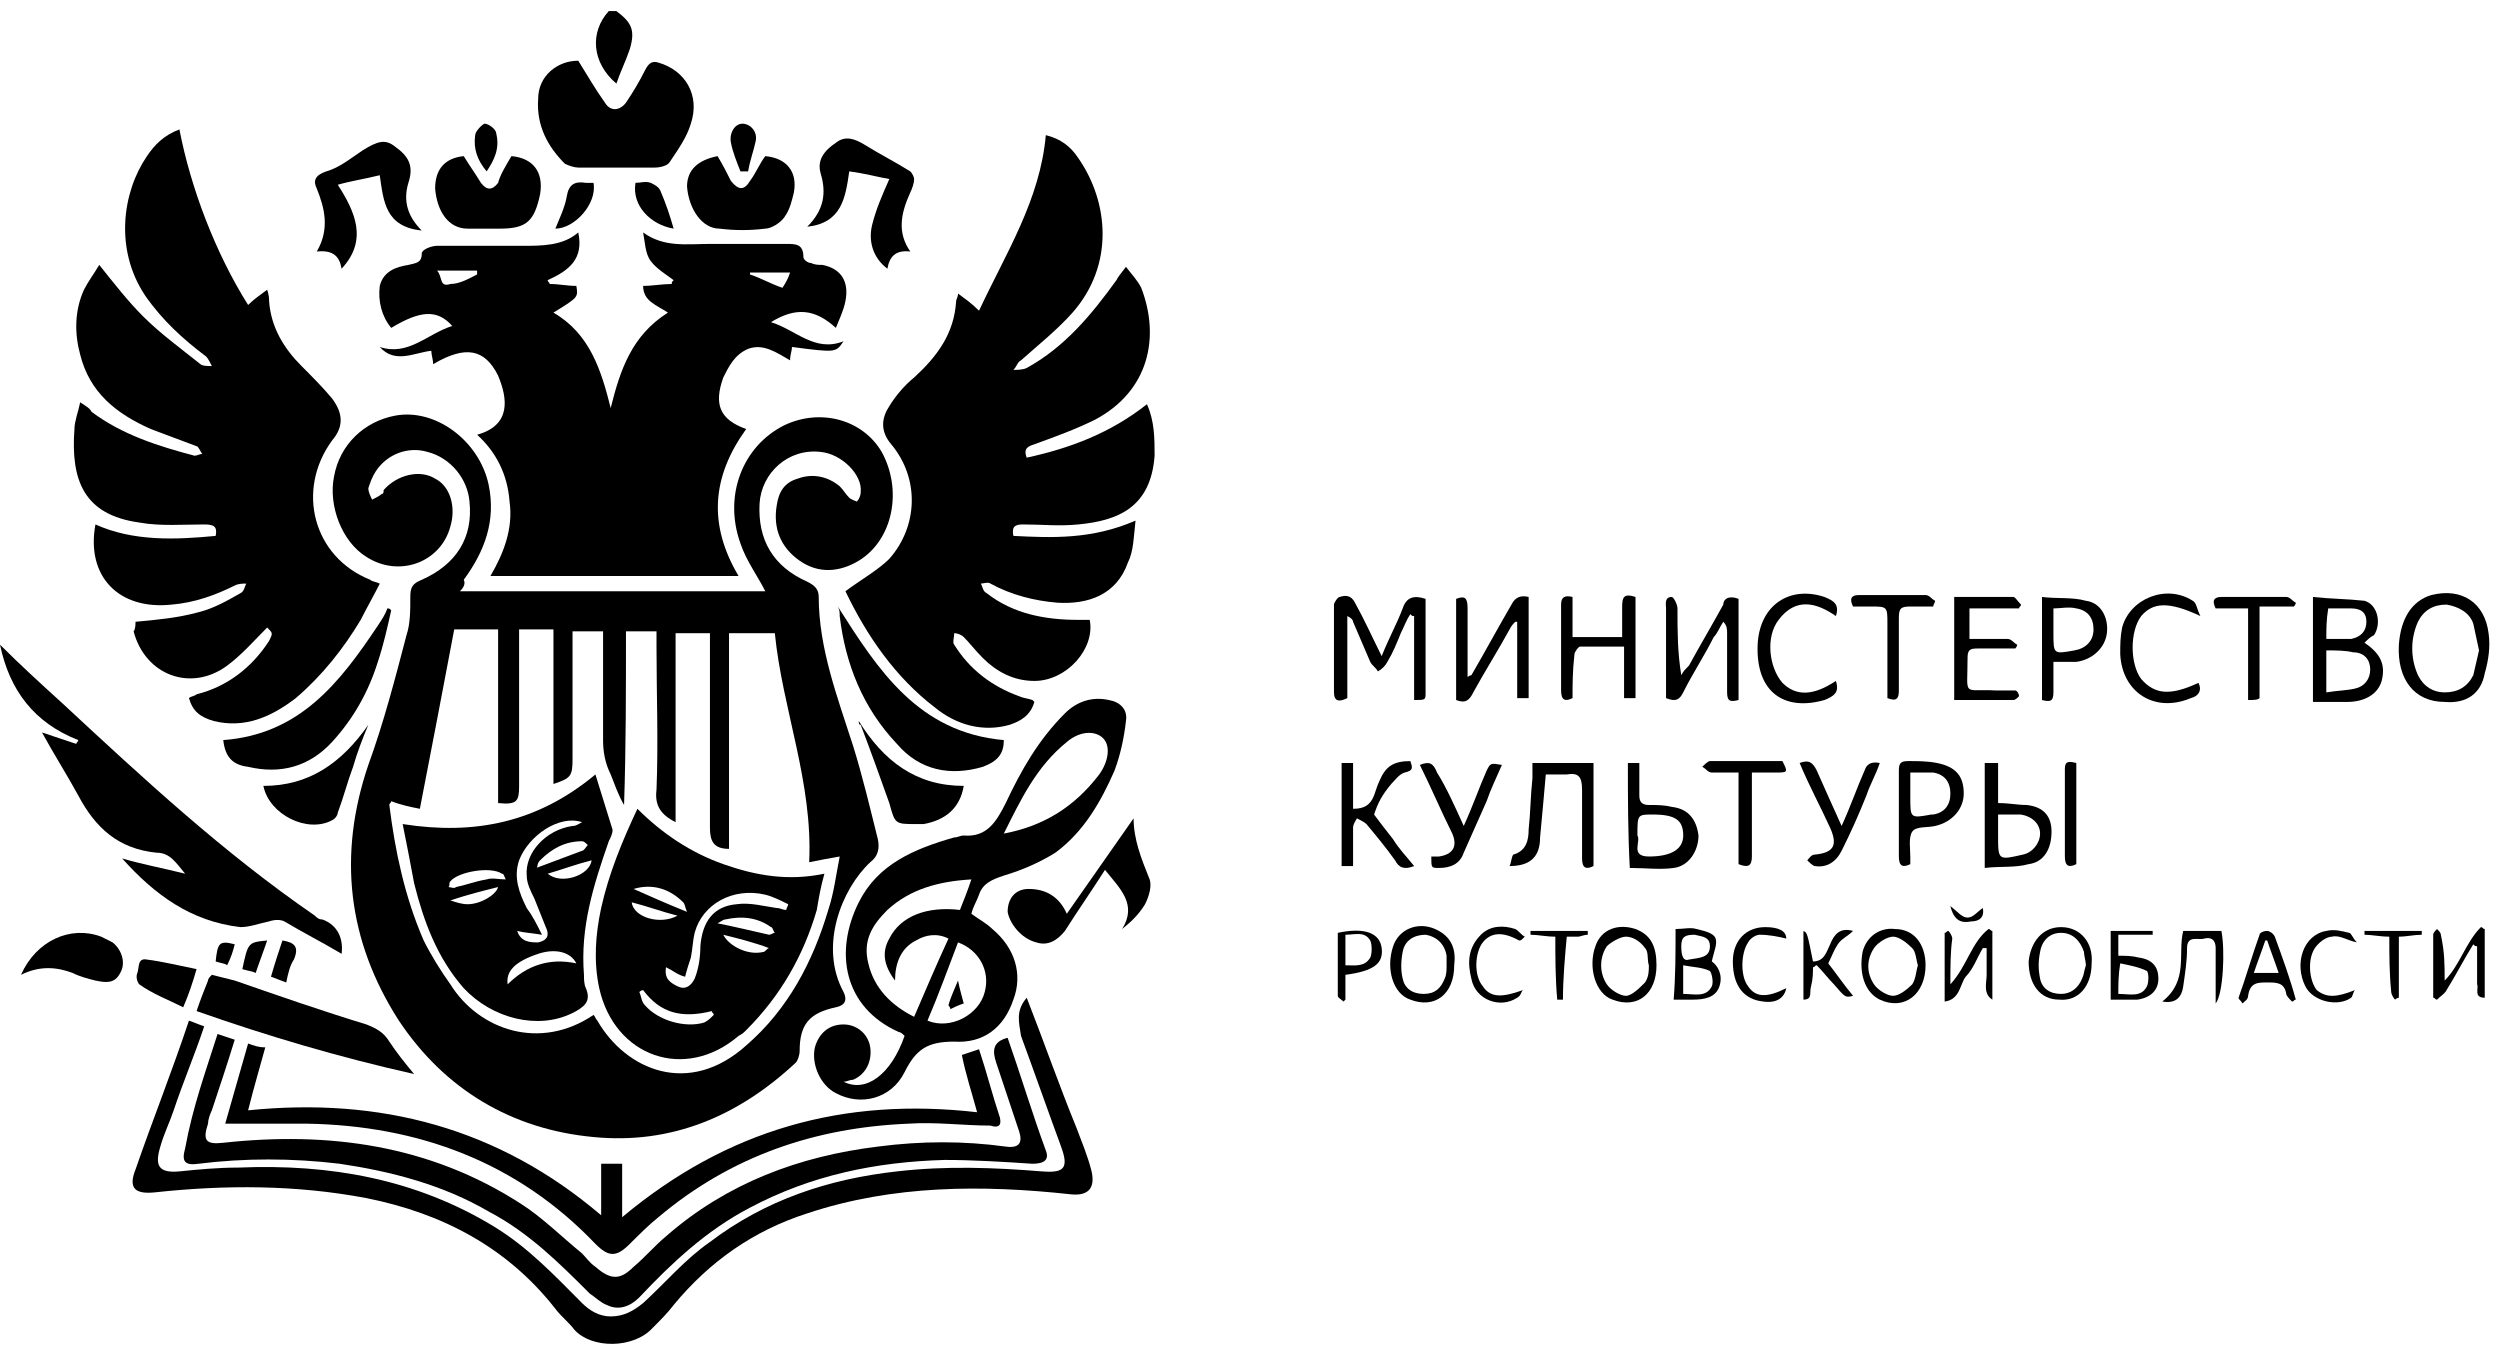 <?xml version="1.0" encoding="UTF-8"?> <svg xmlns="http://www.w3.org/2000/svg" width="131" height="71" viewBox="0 0 131 71" fill="none"><path d="M32.299 0.581C33.099 1.181 33.299 1.581 32.999 2.581C32.799 3.181 32.499 3.781 32.299 4.381C30.999 3.281 30.899 1.681 31.899 0.581C31.999 0.581 32.199 0.581 32.299 0.581Z" fill="black"></path><path d="M24.101 30.981C29.501 30.981 34.901 30.981 40.101 30.981C39.701 30.181 39.101 29.381 38.801 28.481C37.901 25.981 38.901 23.381 41.101 22.281C43.001 21.381 45.201 21.981 46.201 23.681C47.301 25.681 46.801 28.281 45.001 29.381C44.001 29.981 42.901 30.081 41.901 29.381C40.901 28.681 40.501 27.681 40.701 26.481C40.801 25.781 41.101 25.281 41.801 25.081C42.601 24.781 43.401 24.981 44.001 25.481C44.201 25.681 44.301 25.881 44.501 26.081C44.601 26.181 44.901 26.281 44.901 26.281C45.001 26.181 45.101 25.981 45.101 25.781C45.201 24.881 44.101 23.781 43.001 23.681C41.301 23.481 39.901 24.781 39.801 26.381C39.701 28.281 40.501 29.681 42.301 30.481C42.701 30.681 42.901 30.881 42.901 31.281C42.901 33.981 43.901 36.581 44.701 39.081C45.201 40.681 45.601 42.381 46.001 43.981C46.101 44.481 46.001 44.881 45.601 45.181C44.101 46.581 42.901 49.581 44.201 51.981C44.401 52.381 44.301 52.681 43.801 52.781C42.401 53.081 41.901 53.681 41.901 55.081C41.901 55.281 41.801 55.581 41.701 55.681C38.701 58.481 35.201 59.981 31.101 59.581C26.801 59.181 23.3 57.081 20.901 53.481C18.201 49.281 17.701 44.781 19.301 40.081C20.101 37.881 20.701 35.581 21.301 33.281C21.501 32.681 21.501 31.981 21.501 31.281C21.501 30.781 21.601 30.581 22.101 30.381C23.901 29.581 24.801 28.181 24.601 26.281C24.501 25.081 23.601 23.981 22.401 23.681C21.401 23.381 20.301 23.781 19.701 24.681C19.501 24.981 19.401 25.281 19.301 25.581C19.301 25.781 19.401 25.981 19.501 26.181C19.701 26.081 19.901 25.981 20.001 25.881C20.101 25.881 20.101 25.781 20.101 25.681C20.801 24.881 22.001 24.581 22.801 25.081C23.601 25.481 23.901 26.581 23.601 27.581C23.101 29.481 20.901 30.281 19.201 29.181C17.901 28.381 17.201 26.481 17.501 24.981C17.801 23.281 19.101 22.081 20.701 21.781C22.801 21.381 25.101 23.081 25.601 25.381C26.001 27.281 25.401 28.881 24.301 30.381C24.401 30.581 24.301 30.781 24.101 30.981ZM31.101 53.181C31.201 53.281 31.201 53.381 31.301 53.481C32.801 56.081 36.101 57.481 39.101 54.781C41.301 52.881 42.6 50.381 43.401 47.681C43.7 46.781 43.801 45.881 44.001 44.881C43.401 44.981 42.901 45.081 42.401 45.181C42.6 40.981 41.001 37.181 40.601 33.181C39.801 33.181 39.001 33.181 38.201 33.181C38.201 36.981 38.201 40.781 38.201 44.481C37.401 44.481 37.201 44.081 37.201 43.381C37.201 40.281 37.201 37.081 37.201 33.981C37.201 33.681 37.201 33.481 37.201 33.181C36.601 33.181 36.001 33.181 35.401 33.181C35.401 36.481 35.401 39.781 35.401 43.081C34.6 42.681 34.3 42.181 34.401 41.381C34.501 38.881 34.401 36.381 34.401 33.881C34.401 33.681 34.401 33.381 34.401 33.081C33.8 33.081 33.301 33.081 32.801 33.081C32.801 36.181 32.801 39.181 32.701 42.181C32.401 41.681 32.201 41.081 32.001 40.581C31.701 39.981 31.601 39.381 31.601 38.781C31.601 37.081 31.601 35.381 31.601 33.781C31.601 33.581 31.601 33.381 31.601 33.081C31.001 33.081 30.601 33.081 30.001 33.081C30.001 33.381 30.001 33.681 30.001 33.881C30.001 35.881 30.001 37.881 30.001 39.781C30.001 40.681 29.901 40.781 29.001 41.081C29.001 38.381 29.001 35.681 29.001 32.981C28.401 32.981 27.901 32.981 27.201 32.981C27.201 33.281 27.201 33.481 27.201 33.781C27.201 36.281 27.201 38.681 27.201 41.181C27.201 41.981 27.101 42.181 26.101 42.081C26.101 39.081 26.101 36.081 26.101 32.981C25.301 32.981 24.501 32.981 23.801 32.981C23.201 36.181 22.601 39.281 22.001 42.381C21.501 42.281 21.001 42.181 20.501 41.981C20.501 42.081 20.401 42.081 20.401 42.181C20.701 44.581 21.201 46.981 22.201 49.281C22.601 50.081 23.101 50.881 23.601 51.581C25.101 53.981 28.301 55.081 31.101 53.181Z" fill="black"></path><path d="M7.101 32.581C8.201 32.481 9.301 32.381 10.401 32.081C11.201 31.881 11.901 31.481 12.601 31.081C12.801 30.981 12.801 30.781 12.901 30.581C12.701 30.581 12.501 30.581 12.301 30.681C11.301 31.181 10.201 31.581 9.001 31.681C6.201 31.981 4.501 30.181 5.001 27.481C7.001 28.381 9.201 28.281 11.301 28.081C11.401 27.581 11.201 27.481 10.701 27.481C9.601 27.481 8.401 27.581 7.301 27.381C4.401 26.981 3.701 25.181 3.901 22.481C3.901 22.081 4.101 21.581 4.201 21.081C4.501 21.281 4.701 21.381 4.801 21.581C6.401 22.781 8.301 23.381 10.201 23.881C10.301 23.881 10.501 23.781 10.601 23.781C10.501 23.681 10.401 23.381 10.301 23.381C9.501 23.081 8.701 22.781 7.901 22.481C6.101 21.681 4.701 20.581 4.201 18.581C3.901 17.481 3.901 16.281 4.401 15.181C4.601 14.781 4.901 14.381 5.201 13.881C6.001 14.881 6.701 15.781 7.501 16.581C8.401 17.481 9.501 18.281 10.501 19.081C10.601 19.181 10.901 19.181 11.101 19.181C11.001 18.981 10.901 18.781 10.801 18.681C9.601 17.781 8.501 16.781 7.601 15.481C6.001 13.081 6.401 10.081 7.701 8.181C8.101 7.581 8.601 7.081 9.401 6.781C10.001 9.881 11.301 13.281 13.001 15.981C13.301 15.681 13.601 15.481 14.001 15.181C14.101 15.481 14.101 15.681 14.101 15.781C14.201 17.181 14.901 18.281 15.801 19.181C16.301 19.681 16.901 20.281 17.401 20.881C18.001 21.681 18.001 22.381 17.401 23.081C15.501 25.681 16.401 29.181 19.401 30.381C19.501 30.481 19.701 30.481 19.901 30.581C19.601 31.181 19.201 31.881 18.901 32.481C18.001 33.981 16.901 35.381 15.501 36.581C14.201 37.581 12.801 38.181 11.201 37.781C10.501 37.581 10.101 37.281 9.901 36.581C10.001 36.481 10.201 36.481 10.301 36.381C11.901 35.981 13.201 34.981 14.101 33.581C14.301 33.181 14.301 33.181 14.001 32.881C13.301 33.581 12.701 34.281 11.901 34.881C10.001 36.281 7.601 35.381 7.001 33.081C7.101 32.981 7.101 32.681 7.101 32.581Z" fill="black"></path><path d="M59.501 27.281C59.401 28.181 59.401 28.881 59.101 29.481C58.501 31.181 57.001 31.681 55.401 31.581C54.201 31.481 53.001 31.181 51.901 30.581C51.801 30.481 51.501 30.581 51.401 30.581C51.501 30.781 51.501 30.981 51.701 31.081C53.101 32.181 54.801 32.481 56.501 32.481C56.601 32.481 56.801 32.481 56.901 32.481C57.001 32.481 57.001 32.481 57.101 32.481C57.401 33.981 55.901 35.681 54.201 35.681C53.101 35.681 52.201 35.181 51.501 34.481C51.101 34.081 50.801 33.681 50.501 33.381C50.401 33.281 50.201 33.181 50.001 33.181C50.001 33.381 49.901 33.681 50.001 33.781C50.801 35.081 52.001 35.981 53.401 36.481C53.601 36.581 53.801 36.581 54.101 36.681C54.101 36.681 54.101 36.681 54.201 36.781C54.001 37.481 53.501 37.781 52.901 37.981C51.501 38.381 50.101 37.981 49.001 37.081C46.901 35.481 45.401 33.281 44.301 30.981C45.101 30.381 46.001 29.881 46.601 29.281C48.101 27.581 48.201 25.081 46.701 23.281C46.101 22.581 46.201 21.881 46.601 21.281C46.901 20.781 47.401 20.181 47.901 19.781C49.101 18.681 50.001 17.481 50.101 15.781C50.101 15.681 50.201 15.581 50.201 15.381C50.601 15.681 50.901 15.881 51.301 16.281C52.701 13.281 54.501 10.481 54.801 7.081C55.601 7.281 56.101 7.681 56.501 8.281C58.101 10.581 58.401 13.881 56.201 16.381C55.401 17.281 54.401 18.081 53.501 18.881C53.301 18.981 53.301 19.181 53.101 19.381C53.301 19.381 53.601 19.381 53.801 19.281C55.801 18.181 57.201 16.481 58.501 14.681C58.601 14.481 58.701 14.381 59.001 13.981C59.301 14.381 59.601 14.681 59.801 15.081C60.801 17.681 60.201 20.481 57.401 21.981C56.401 22.481 55.301 22.881 54.201 23.281C53.901 23.381 53.601 23.481 53.801 23.981C56.101 23.481 58.201 22.681 60.101 21.181C60.501 22.081 60.501 22.981 60.501 23.881C60.301 26.581 58.601 27.281 56.501 27.481C55.501 27.581 54.601 27.481 53.601 27.481C53.201 27.481 53.001 27.581 53.101 28.081C55.101 28.181 57.201 28.281 59.501 27.281Z" fill="black"></path><path d="M38.7 30.181C34.3 30.181 30.1 30.181 25.7 30.181C26.4 28.981 26.9 27.681 26.7 26.281C26.6 24.881 26 23.681 25 22.781C26.8 22.281 26.6 20.881 26.1 19.681C25.4 18.281 24.4 18.081 22.7 19.081C22.7 18.881 22.6 18.581 22.6 18.381C21.7 18.481 20.7 19.081 19.9 18.181C21.4 18.681 22.4 17.481 23.7 17.081C22.9 16.181 22 16.281 20.5 17.181C20 16.581 19.8 15.781 19.9 14.981C20.1 14.181 20.8 13.981 21.4 13.881C21.8 13.781 22.1 13.781 22.1 13.281C22.1 13.081 22.6 12.881 22.9 12.881C24.4 12.881 25.9 12.881 27.4 12.881C28.4 12.881 29.5 12.881 30.3 12.181C30.6 13.581 29.8 14.181 28.7 14.681C28.7 14.781 28.8 14.781 28.8 14.881C29.3 14.881 29.7 14.981 30.2 14.981C30.3 15.581 30.3 15.581 29 16.381C30.9 17.481 31.5 19.381 32 21.381C32.5 19.381 33.1 17.581 35 16.381C34.4 15.981 33.7 15.781 33.7 14.981C34.2 14.981 34.7 14.881 35.2 14.881C35.2 14.781 35.2 14.781 35.3 14.681C34.9 14.381 34.4 14.081 34.1 13.681C33.8 13.281 33.8 12.681 33.7 12.181C34.8 12.981 36 12.781 37.2 12.781C38.5 12.781 39.9 12.781 41.2 12.781C41.7 12.781 42.1 12.781 42.1 13.481C42.1 13.581 42.3 13.781 42.5 13.781C42.7 13.881 42.9 13.881 43.1 13.881C44.1 14.081 44.5 14.781 44.3 15.781C44.2 16.281 44 16.681 43.8 17.181C42.7 16.181 41.7 16.081 40.4 16.881C41.7 17.281 42.7 18.481 44.2 17.881C43.8 18.481 43.8 18.481 41.5 18.181C41.5 18.381 41.4 18.581 41.4 18.881C40.7 18.481 40 17.981 39.2 18.281C38.5 18.581 38.2 19.181 37.9 19.781C37.4 21.181 37.7 21.981 39.1 22.481C37.3 24.981 37.1 27.481 38.7 30.181ZM25 14.381C25 14.281 25 14.281 25 14.181C24.3 14.181 23.7 14.181 22.9 14.181C23.2 14.481 23 15.081 23.6 14.881C24.1 14.881 24.6 14.581 25 14.381ZM41.4 14.281C40.7 14.281 40 14.281 39.3 14.281V14.381C39.9 14.581 40.4 14.881 41 15.081C41.2 14.781 41.3 14.581 41.4 14.281Z" fill="black"></path><path d="M53.8 52.281C54.7 54.581 55.501 56.881 56.401 59.081C56.7 59.881 57.001 60.581 57.2 61.381C57.401 62.281 57.001 62.681 56.1 62.581C51.501 62.081 46.8 62.081 42.3 63.581C39.501 64.481 37.2 66.081 35.3 68.381C35.001 68.781 34.6 69.181 34.2 69.581C33.2 70.681 31 70.681 30.101 69.681C29.8 69.281 29.401 68.981 29.101 68.581C26.601 65.381 23.201 63.581 19.201 62.781C15.501 62.081 11.8 62.081 8.101 62.481C7.101 62.581 6.701 62.281 7.101 61.281C8.001 58.681 9.001 56.181 9.901 53.481C10.2 53.581 10.4 53.681 10.7 53.781C10.2 55.281 9.601 56.681 9.101 58.181C8.901 58.781 8.601 59.381 8.401 60.081C8.101 61.081 8.301 61.481 9.401 61.381C10.4 61.281 11.4 61.181 12.501 61.181C17.3 60.981 21.8 61.781 25.901 64.281C27.701 65.381 29.101 66.881 30.5 68.281C30.901 68.681 31.401 68.981 32.001 68.981C32.7 68.981 33.2 68.681 33.7 68.281C34.901 67.181 35.901 65.981 37.2 65.081C40.1 62.881 43.401 61.781 47.001 61.381C49.6 61.081 52.1 61.181 54.6 61.381C55.8 61.481 56.001 61.181 55.6 60.081C54.901 58.181 54.2 56.181 53.501 54.281C53.401 53.581 53.2 52.981 53.8 52.281Z" fill="black"></path><path d="M44.2 56.681C45.4 57.281 46.7 56.281 47.4 54.281C47.3 54.181 47.2 54.081 47.1 54.081C44.2 52.781 43.7 49.881 45 47.281C46 45.281 47.9 44.481 50 43.881C50.2 43.881 50.3 43.781 50.5 43.781C51.7 43.881 52.2 43.081 52.7 42.081C53.5 40.381 54.4 38.781 55.8 37.381C56.4 36.781 57.2 36.481 58.1 36.681C58.7 36.781 59.1 37.181 59 37.781C58.9 38.681 58.7 39.581 58.4 40.381C57.7 41.981 56.8 43.581 55.3 44.681C54.5 45.181 53.6 45.581 52.6 45.881C52 46.081 51.5 46.281 51.3 46.881C51.2 47.181 51 47.481 50.9 47.881C51.3 48.181 51.7 48.381 52 48.681C53.2 49.681 53.6 51.081 53.1 52.381C52.6 53.881 51.5 54.681 50 54.581C48.6 54.581 48 54.981 47.4 56.181C46.7 57.581 45.1 57.981 43.8 57.281C43 56.881 42.5 55.781 42.7 54.881C42.9 54.181 43.4 53.681 44.2 53.681C44.9 53.681 45.5 54.181 45.6 54.881C45.7 55.581 45.4 56.281 44.7 56.581C44.5 56.581 44.4 56.681 44.2 56.681ZM50.3 47.681C50.5 47.181 50.7 46.681 50.9 46.081C49.2 46.181 47.7 46.581 46.5 47.681C45.7 48.481 45.2 49.281 45.5 50.481C45.8 51.781 46.7 52.681 47.9 53.281C48.5 51.881 49.1 50.481 49.7 49.181C49.1 48.881 48.5 48.981 48 49.281C47.2 49.681 46.9 50.481 46.9 51.381C46.3 50.581 46.2 49.881 46.6 49.181C47.2 47.981 48.6 47.481 50.3 47.681ZM52.6 43.681C54.7 43.281 56.3 42.281 57.6 40.581C58.1 39.881 58.2 39.081 57.8 38.681C57.4 38.281 56.6 38.281 55.9 38.881C54.3 40.181 53.5 41.881 52.6 43.681ZM48.6 53.481C49.8 53.981 51.3 53.181 51.6 51.981C51.9 50.881 51.3 49.781 50.2 49.381C49.7 50.681 49.2 52.081 48.6 53.481Z" fill="black"></path><path d="M11.4 54.181C11.7 54.281 12.001 54.381 12.3 54.481C11.9 55.781 11.501 56.981 11.101 58.181C11.001 58.381 10.9 58.681 10.9 58.881C10.601 59.781 10.8 59.981 11.7 59.881C17.201 59.281 22.5 59.981 27.3 63.081C28.401 63.781 29.401 64.781 30.5 65.681C30.701 65.881 30.901 66.181 31.201 66.381C32.001 67.081 32.501 67.081 33.2 66.381C33.8 65.881 34.3 65.281 34.901 64.781C38.1 61.981 41.901 60.581 46.001 60.081C48.3 59.781 50.501 59.781 52.7 60.081C53.401 60.181 53.6 59.881 53.401 59.281C53.001 58.081 52.6 56.881 52.2 55.681C52.001 55.081 52.001 54.581 52.8 54.381C53.501 56.381 54.1 58.381 54.8 60.281C55.001 60.781 54.7 60.981 54.1 60.981C52.6 60.881 51.001 60.781 49.501 60.781C45.901 60.881 42.501 61.581 39.3 63.281C37.001 64.481 35.2 66.181 33.501 67.981C33.001 68.481 32.401 68.681 31.8 68.381C31.5 68.281 31.201 67.981 30.901 67.781C29.3 66.181 27.701 64.581 25.601 63.481C23.201 62.081 20.5 61.381 17.8 60.981C15.3 60.681 12.8 60.681 10.4 60.981C9.7 61.081 9.5 60.881 9.7 60.181C10.101 57.981 10.8 56.081 11.4 54.181Z" fill="black"></path><path d="M6.4 44.981C7.4 45.281 8.5 45.481 9.7 45.781C9.2 45.181 8.9 44.681 8.2 44.681C6.2 44.481 5 43.381 4.1 41.681C3.5 40.581 2.8 39.481 2.2 38.381C2.8 38.581 3.4 38.781 4 38.981C4 38.881 4.1 38.881 4.1 38.781C1.8 37.881 0.5 36.181 0 33.781C1.1 34.881 2.2 35.881 3.3 36.881C7.5 40.781 11.7 44.681 16.5 47.981C16.6 48.081 16.7 48.181 16.9 48.181C17.7 48.481 18 49.181 17.9 49.981C16.9 49.381 15.9 48.881 14.9 48.281C14.7 48.181 14.4 48.181 14.1 48.281C13.6 48.381 13.1 48.581 12.6 48.581C10 48.281 8.1 46.881 6.4 44.981Z" fill="black"></path><path d="M11.801 58.881C12.201 57.481 12.601 56.081 13.001 54.681C13.301 54.781 13.501 54.881 13.901 54.881C13.601 55.981 13.301 56.981 13.001 58.181C19.901 57.481 26.101 59.081 31.501 63.681C31.501 62.681 31.501 61.881 31.501 60.981C31.901 60.981 32.201 60.981 32.601 60.981C32.601 61.781 32.601 62.681 32.601 63.781C38.101 59.181 44.201 57.481 51.201 58.281C50.901 57.181 50.601 56.281 50.401 55.281C50.701 55.181 51.001 55.081 51.301 54.981C51.701 56.181 52.001 57.381 52.401 58.581C52.501 59.081 52.201 59.081 51.901 58.981C50.501 58.981 49.001 58.781 47.601 58.881C42.701 59.081 38.301 60.581 34.501 63.781C34.001 64.181 33.501 64.681 33.001 65.181C32.301 65.881 31.901 65.881 31.201 65.181C27.101 60.881 21.901 58.981 16.101 58.881C14.701 58.881 13.401 58.881 11.801 58.881Z" fill="black"></path><path d="M30.3 3.181C30.8 3.981 31.2 4.681 31.7 5.381C32 5.881 32.5 5.781 32.8 5.381C33.2 4.781 33.5 4.281 33.8 3.681C34 3.281 34.2 3.181 34.5 3.281C35.9 3.681 36.7 4.981 36.2 6.481C36 7.181 35.5 7.881 35.1 8.481C35 8.681 34.6 8.781 34.3 8.781C33 8.781 31.6 8.781 30.3 8.781C30.1 8.781 29.8 8.681 29.6 8.581C28.7 7.681 28.1 6.581 28.2 5.181C28.2 3.981 29.2 3.181 30.3 3.181Z" fill="black"></path><path d="M10.301 52.981C10.501 52.381 10.701 51.881 10.901 51.381C10.901 51.281 11.001 51.181 11.101 51.081C11.501 51.181 11.901 51.281 12.301 51.381C14.601 52.181 16.901 52.981 19.201 53.681C19.701 53.881 20.101 54.081 20.401 54.581C20.801 55.181 21.201 55.681 21.701 56.281C17.701 55.381 14.001 54.281 10.301 52.981Z" fill="black"></path><path d="M52.6 38.781C52.6 39.481 52.3 39.881 51.5 40.181C49.8 40.681 48.2 40.381 47 38.981C45.2 37.081 44.3 34.781 44 32.281C44 32.081 44 31.981 43.9 31.781C46 35.081 48.1 38.381 52.6 38.781Z" fill="black"></path><path d="M11.699 38.781C15.699 38.481 17.799 35.781 19.799 32.781C19.999 32.481 20.199 32.181 20.299 31.881C20.399 31.881 20.399 31.881 20.499 31.981C20.299 32.881 20.099 33.781 19.799 34.681C19.299 36.281 18.499 37.681 17.399 38.881C16.199 40.181 14.699 40.581 12.999 40.181C12.199 40.081 11.799 39.681 11.699 38.781Z" fill="black"></path><path d="M37.6 8.181C37.9 8.681 38.1 9.081 38.3 9.481C38.7 9.981 39 9.981 39.3 9.481C39.6 9.081 39.8 8.581 40.1 8.181C41.2 8.281 41.8 8.981 41.6 10.081C41.5 10.481 41.4 10.981 41.1 11.381C40.9 11.681 40.4 11.981 40.1 11.981C39.3 12.081 38.5 12.081 37.7 11.981C36.8 11.981 36.1 10.981 36 9.781C36 8.881 36.6 8.381 37.6 8.181Z" fill="black"></path><path d="M26.801 8.181C27.901 8.281 28.501 8.981 28.301 10.181C28.001 11.581 27.601 11.981 26.201 11.981C25.601 11.981 25.001 11.981 24.501 11.981C23.501 11.981 22.901 11.081 22.801 9.881C22.801 8.881 23.301 8.281 24.301 8.181C24.601 8.681 24.901 9.081 25.201 9.581C25.501 9.981 25.801 9.981 26.101 9.581C26.201 9.181 26.501 8.681 26.801 8.181Z" fill="black"></path><path d="M17.899 14.081C17.799 13.481 17.5 13.081 16.599 13.181C17.299 11.981 17 10.881 16.599 9.881C16.399 9.481 16.5 9.181 17.099 8.981C17.799 8.781 18.399 8.281 19 7.881C19.799 7.381 20.2 7.281 20.7 7.681C21.399 8.181 21.7 8.681 21.399 9.581C21.099 10.581 21.399 11.381 22.099 12.081C20.2 11.881 20.099 10.581 19.899 9.181C19.099 9.381 18.399 9.481 17.7 9.681C18.599 11.081 19.299 12.581 17.899 14.081Z" fill="black"></path><path d="M47.701 13.181C46.901 13.081 46.601 13.481 46.501 14.081C45.701 13.481 45.501 12.581 45.701 11.781C45.901 10.981 46.201 10.281 46.601 9.381C46.001 9.281 45.301 9.081 44.501 8.981C44.301 10.381 44.101 11.681 42.301 11.881C43.201 10.981 43.301 10.081 43.001 9.081C42.801 8.381 43.201 7.881 43.801 7.481C44.301 7.081 44.801 7.281 45.301 7.581C46.101 8.081 46.901 8.481 47.701 8.981C47.801 9.081 47.901 9.281 47.901 9.381C47.901 9.581 47.801 9.881 47.701 10.081C47.201 11.181 47.001 12.181 47.701 13.181Z" fill="black"></path><path d="M57.901 45.581C57.201 46.681 56.501 47.681 55.801 48.781C55.401 49.281 54.901 49.581 54.301 49.381C53.501 49.181 52.901 48.381 52.801 47.781C52.801 47.081 53.201 46.581 53.901 46.581C54.801 46.581 55.501 46.981 55.901 47.881C57.101 46.181 58.201 44.581 59.401 42.881C59.401 43.981 59.801 44.981 60.201 45.981C60.401 46.381 60.201 46.981 60.001 47.381C59.701 47.881 59.301 48.281 58.801 48.681C59.601 47.381 58.701 46.581 57.901 45.581Z" fill="black"></path><path d="M72.4 34.381C72.8 33.381 73.2 32.681 73.5 31.881C73.7 31.281 74.1 31.181 74.7 31.381C74.7 32.181 74.7 33.081 74.7 33.981C74.7 34.781 74.7 35.481 74.7 36.281C74.7 36.681 74.7 36.681 74.1 36.681C74.1 35.181 74.1 33.781 74.1 32.281C74 32.281 74 32.281 73.9 32.181C73.7 32.481 73.6 32.781 73.4 33.181C73.2 33.681 73 34.181 72.7 34.681C72.6 34.881 72.4 35.081 72.2 35.181C72.1 34.981 71.9 34.881 71.8 34.681C71.5 33.981 71.2 33.281 70.9 32.581C70.9 32.481 70.8 32.381 70.6 32.281C70.6 33.681 70.6 35.181 70.6 36.581C70.2 36.781 69.9 36.781 69.9 36.281C69.9 34.781 69.9 33.181 69.9 31.681C69.9 31.581 70.1 31.281 70.2 31.281C70.5 31.181 70.8 31.181 71 31.581C71.5 32.481 71.9 33.381 72.4 34.381Z" fill="black"></path><path d="M123.899 33.681C124.799 34.281 124.999 34.881 124.799 35.681C124.599 36.381 123.899 36.781 122.999 36.781C122.399 36.781 121.799 36.781 121.199 36.781C121.199 34.981 121.199 33.181 121.199 31.281C122.099 31.381 122.999 31.381 123.899 31.481C124.599 31.681 124.799 32.681 124.399 33.281C124.199 33.381 124.099 33.481 123.899 33.681ZM121.899 34.081C121.899 34.881 121.899 35.581 121.899 36.281C122.499 36.181 122.999 36.181 123.399 36.081C123.899 35.981 124.199 35.581 124.199 35.081C124.199 34.581 123.899 34.181 123.299 34.181C122.899 34.081 122.399 34.081 121.899 34.081ZM121.899 33.481C122.399 33.481 122.799 33.481 123.199 33.481C123.699 33.381 123.999 33.081 123.999 32.581C123.999 32.081 123.699 31.881 123.199 31.881C122.799 31.881 122.399 31.881 121.999 31.881C121.899 32.481 121.899 32.981 121.899 33.481Z" fill="black"></path><path d="M19.301 37.981C19.001 38.681 18.701 39.481 18.501 40.181C18.201 40.981 18.001 41.781 17.701 42.581C17.701 42.681 17.601 42.881 17.401 42.981C16.101 43.681 14.101 42.681 13.801 41.181C16.201 41.181 17.901 39.981 19.301 37.981Z" fill="black"></path><path d="M45 37.781C46.3 39.881 48 41.181 50.5 41.181C50.3 42.381 49.5 42.981 48.4 43.181C48.3 43.181 48.1 43.181 48 43.181C46.9 43.181 46.9 43.181 46.6 42.081C46.1 40.681 45.6 39.281 45.1 37.981C45 37.981 45 37.881 45 37.781Z" fill="black"></path><path d="M77.101 35.381C77.801 34.181 78.501 32.881 79.201 31.681C79.401 31.281 79.701 31.181 80.101 31.281C80.101 33.081 80.101 34.781 80.101 36.581C79.901 36.581 79.701 36.581 79.501 36.581C79.501 35.181 79.501 33.881 79.501 32.581H79.401C79.301 32.681 79.201 32.781 79.101 32.981C78.501 34.081 77.801 35.181 77.201 36.281C77.001 36.681 76.801 36.881 76.301 36.681C76.301 34.981 76.301 33.181 76.301 31.381C76.801 31.181 76.901 31.381 76.901 31.881C76.901 32.881 76.901 33.781 76.901 34.781C76.901 34.981 76.901 35.281 76.901 35.481C77.001 35.381 77.101 35.381 77.101 35.381Z" fill="black"></path><path d="M128.101 36.781C126.501 36.781 125.601 35.581 125.701 33.781C125.801 32.381 126.401 31.481 127.401 31.181C129.001 30.781 130.201 31.581 130.401 33.181C130.501 33.881 130.401 34.581 130.201 35.281C130.001 36.381 129.201 36.881 128.101 36.781ZM129.901 34.081C129.801 33.581 129.701 33.181 129.601 32.681C129.401 32.081 128.801 31.781 128.201 31.681C127.501 31.681 127.001 31.981 126.701 32.581C126.301 33.481 126.301 34.481 126.701 35.381C127.001 35.981 127.501 36.281 128.101 36.281C128.801 36.281 129.301 35.981 129.601 35.381C129.701 34.981 129.801 34.481 129.901 34.081Z" fill="black"></path><path d="M91.1 31.381C91.1 33.181 91.1 34.881 91.1 36.681C90.7 36.781 90.5 36.781 90.5 36.281C90.5 35.281 90.5 34.281 90.5 33.181C90.5 32.981 90.5 32.781 90.3 32.581C90.1 32.881 90 33.181 89.8 33.381C89.3 34.381 88.7 35.281 88.2 36.281C88 36.681 87.8 36.781 87.3 36.581C87.3 35.581 87.3 34.581 87.3 33.581C87.3 32.981 87.3 32.481 87.3 31.881C87.3 31.681 87.2 31.281 87.6 31.281C87.7 31.281 87.9 31.681 87.9 31.881C87.9 33.081 87.9 34.181 88.1 35.381C88.2 35.181 88.3 35.081 88.5 34.881C89.1 33.781 89.7 32.781 90.3 31.681C90.3 31.381 90.6 31.181 91.1 31.381Z" fill="black"></path><path d="M1.1 51.081C1.9 49.281 3.7 48.481 5.3 49.081C5.5 49.181 5.7 49.281 5.9 49.381C6.4 49.781 6.6 50.481 6.3 50.981C6 51.581 5.5 51.481 5 51.381C4.6 51.281 4.2 51.181 3.8 50.981C3 50.681 2.1 50.581 1.1 51.081Z" fill="black"></path><path d="M82.401 36.581C82.001 36.781 81.801 36.681 81.801 36.181C81.801 34.681 81.801 33.181 81.801 31.681C81.801 31.281 82.001 31.181 82.401 31.281C82.401 31.981 82.401 32.581 82.401 33.381C83.301 33.381 84.101 33.381 85.001 33.381C85.001 32.881 85.001 32.381 85.001 31.781C85.001 31.281 85.101 31.081 85.701 31.281C85.701 33.081 85.701 34.781 85.701 36.581C85.501 36.581 85.301 36.581 85.101 36.581C85.101 35.681 85.101 34.881 85.101 33.881C84.301 33.881 83.501 33.881 82.801 33.881C82.701 33.881 82.501 34.181 82.501 34.281C82.401 35.181 82.401 35.881 82.401 36.581Z" fill="black"></path><path d="M72.001 42.681C72.301 43.081 72.601 43.481 73.001 43.981C73.301 44.481 73.701 44.881 74.101 45.381C73.601 45.581 73.301 45.481 73.101 45.081C72.601 44.381 72.101 43.781 71.601 43.181C71.501 43.081 71.301 42.981 71.101 42.881C71.001 43.081 70.901 43.181 70.901 43.381C70.901 44.081 70.901 44.681 70.901 45.381C70.701 45.381 70.501 45.381 70.301 45.381C70.301 43.581 70.301 41.781 70.301 39.981C70.501 39.981 70.701 39.981 70.901 39.981C70.901 40.781 70.901 41.581 70.901 42.381C71.501 42.381 71.801 42.181 72.001 41.681C72.101 41.381 72.201 41.081 72.301 40.881C72.601 40.181 73.001 39.881 73.901 39.881C74.001 40.181 74.101 40.381 73.601 40.481C73.301 40.581 73.101 40.881 72.901 41.081C72.401 41.681 72.201 42.081 72.001 42.681Z" fill="black"></path><path d="M79.1 45.381C79.2 45.181 79.2 44.881 79.3 44.781C80 44.581 80.1 43.981 80.1 43.481C80.2 42.581 80.2 41.681 80.3 40.781C80.3 40.481 80.3 40.281 80.3 39.981C81.4 39.981 82.4 39.981 83.5 39.981C83.5 40.881 83.5 41.781 83.5 42.681C83.5 43.581 83.5 44.481 83.5 45.381C83.1 45.581 82.9 45.481 82.9 44.981C82.9 43.781 82.9 42.581 82.9 41.381C82.9 40.681 82.7 40.481 82.1 40.581C81.7 40.581 81.4 40.581 81 40.581C80.9 41.781 80.8 42.781 80.7 43.881C80.7 44.881 80.2 45.381 79.1 45.381Z" fill="black"></path><path d="M102.4 36.681C102.4 34.781 102.4 33.081 102.4 31.281C103.4 31.281 104.4 31.281 105.5 31.281C105.6 31.281 105.7 31.481 105.9 31.681C105.9 31.781 105.8 31.781 105.8 31.881C104.9 31.881 104.1 31.881 103.2 31.881C103.2 32.381 103.2 32.881 103.2 33.481C103.9 33.481 104.6 33.481 105.2 33.481C105.4 33.481 105.5 33.681 105.7 33.781C105.7 33.881 105.6 33.981 105.6 33.981C104.9 33.981 104.3 33.981 103.6 33.981C103.2 33.981 103.1 34.081 103.1 34.481C103.1 36.581 102.8 36.081 104.6 36.181C104.9 36.181 105.2 36.181 105.6 36.181C105.7 36.181 105.8 36.381 105.8 36.481C105.7 36.581 105.6 36.681 105.5 36.681C104.5 36.681 103.4 36.681 102.4 36.681Z" fill="black"></path><path d="M104 45.481C104 43.581 104 41.781 104 39.981C104.2 39.981 104.4 39.981 104.7 39.981C104.7 40.681 104.7 41.381 104.7 42.081C105.3 42.081 105.7 42.181 106.2 42.181C107.1 42.281 107.5 42.781 107.5 43.581C107.5 44.481 107.1 45.181 106.3 45.281C105.6 45.481 104.8 45.381 104 45.481ZM104.7 42.681C104.7 43.081 104.7 43.381 104.7 43.781C104.7 45.081 104.7 45.081 106 44.781C106.5 44.681 106.9 44.181 106.9 43.681C106.9 43.181 106.5 42.781 105.9 42.681C105.6 42.681 105.2 42.681 104.7 42.681Z" fill="black"></path><path d="M85.301 39.981C85.501 39.981 85.601 39.981 85.901 39.981C85.901 40.281 85.901 40.581 85.901 40.981C85.901 41.181 85.901 41.481 85.901 41.681C85.901 41.981 86.001 42.181 86.401 42.181C86.801 42.181 87.201 42.181 87.601 42.281C88.501 42.381 88.901 42.981 89.001 43.781C89.001 44.581 88.501 45.381 87.701 45.481C87.001 45.581 86.201 45.481 85.401 45.481C85.301 43.581 85.301 41.781 85.301 39.981ZM85.801 43.781C86.001 44.081 85.401 44.881 86.401 44.881C87.601 44.881 88.201 44.481 88.201 43.781C88.201 42.981 87.801 42.681 86.601 42.681C85.801 42.681 85.801 42.681 85.801 43.781Z" fill="black"></path><path d="M107.6 34.681C107.6 35.281 107.6 35.781 107.6 36.281C107.6 36.781 107.4 36.781 107 36.681C107 34.881 107 33.181 107 31.281C107.8 31.381 108.6 31.281 109.3 31.481C110.1 31.581 110.5 32.381 110.4 33.181C110.3 33.981 109.6 34.581 108.8 34.681C108.4 34.681 108.1 34.681 107.6 34.681ZM107.6 31.881C107.6 32.381 107.6 32.781 107.6 33.181C107.6 34.281 107.6 34.281 108.7 34.081C109.3 33.981 109.7 33.581 109.7 32.981C109.7 32.381 109.4 31.981 108.8 31.881C108.4 31.781 108 31.881 107.6 31.881Z" fill="black"></path><path d="M100.1 45.281C99.7 45.481 99.5 45.381 99.5 44.881C99.5 43.381 99.5 41.881 99.5 40.381C99.5 39.981 99.6 39.881 100 39.881C100.5 39.881 101 39.881 101.5 39.981C102.5 40.181 102.9 40.681 102.9 41.581C102.9 42.381 102.3 43.081 101.4 43.281C101 43.381 100.4 43.281 100.2 43.581C100 43.881 100.1 44.481 100.1 44.881C100.1 45.081 100.1 45.181 100.1 45.281ZM100.1 40.481C100.1 40.981 100.1 41.381 100.1 41.781C100.1 42.881 100.1 42.881 101.2 42.681C101.2 42.681 101.2 42.681 101.3 42.681C101.9 42.581 102.2 42.181 102.2 41.581C102.2 40.981 101.9 40.581 101.3 40.481C100.9 40.481 100.6 40.481 100.1 40.481Z" fill="black"></path><path d="M115.2 35.781C115.4 36.181 115.2 36.481 114.8 36.581C112.9 37.381 111.2 36.281 111.1 34.281C111.1 33.781 111.1 33.381 111.2 32.881C111.6 31.381 113.5 30.581 114.9 31.481C115.1 31.581 115.1 31.881 115.3 32.281C113.6 31.481 112.8 31.581 112.2 32.281C111.6 33.081 111.6 34.781 112.2 35.581C112.9 36.381 113.7 36.481 115.2 35.781Z" fill="black"></path><path d="M96.2 35.681C96.4 36.281 96.1 36.481 95.6 36.681C93.5 37.281 92 36.281 92.1 33.781C92.2 31.681 93.8 30.681 95.6 31.281C96.1 31.481 96.4 31.681 96.2 32.281C95.2 31.581 94.1 31.281 93.2 32.481C92.5 33.381 92.7 34.981 93.4 35.781C94.1 36.481 95 36.481 96.2 35.681Z" fill="black"></path><path d="M76.7 43.281C77.2 42.181 77.5 41.281 77.9 40.381C78.1 39.981 78.1 39.981 78.7 40.081C78.4 40.781 78.1 41.381 77.9 41.981C77.5 42.881 77.1 43.781 76.7 44.681C76.5 45.281 76 45.481 75.4 45.481C75 45.481 75 45.481 75 44.881C75.1 44.881 75.3 44.881 75.4 44.881C76.1 44.781 76.4 44.381 76.1 43.681C75.5 42.481 75 41.281 74.4 40.081C74.9 39.881 75.1 39.981 75.3 40.481C75.8 41.281 76.2 42.181 76.7 43.281Z" fill="black"></path><path d="M96.501 43.281C97.001 42.181 97.301 41.281 97.701 40.381C97.801 40.081 98.001 39.881 98.501 39.981C98.301 40.581 98.001 41.081 97.801 41.681C97.401 42.681 97.001 43.581 96.501 44.581C96.201 45.181 95.701 45.481 95.101 45.381C95.001 45.381 94.801 45.181 94.701 45.081C94.801 44.981 94.901 44.781 95.101 44.781C96.101 44.681 96.301 44.281 95.901 43.381C95.401 42.281 94.801 41.181 94.301 39.981C94.801 39.781 95.001 39.981 95.201 40.381C95.601 41.281 96.001 42.181 96.501 43.281Z" fill="black"></path><path d="M117.8 36.681C117.8 35.081 117.8 33.481 117.8 31.881C117.2 31.881 116.6 31.881 116.1 31.881C115.9 31.481 116 31.281 116.4 31.281C117.5 31.281 118.7 31.281 119.8 31.281C120 31.281 120.1 31.481 120.3 31.581C120.3 31.681 120.2 31.781 120.2 31.781C119.6 31.781 119.1 31.781 118.4 31.781C118.4 33.481 118.4 34.981 118.4 36.581C118.3 36.681 118.1 36.681 117.8 36.681Z" fill="black"></path><path d="M91.099 45.281C91.099 43.681 91.099 42.181 91.099 40.481C90.599 40.481 90.199 40.481 89.699 40.481C89.499 40.481 89.399 40.281 89.199 40.181C89.299 40.081 89.499 39.881 89.599 39.881C90.899 39.881 92.099 39.881 93.399 39.881C93.699 40.481 93.699 40.481 92.999 40.481C92.599 40.481 92.299 40.481 91.799 40.481C91.799 41.381 91.799 42.181 91.799 43.081C91.799 43.681 91.799 44.281 91.799 44.881C91.799 45.381 91.599 45.481 91.099 45.281Z" fill="black"></path><path d="M98.9 36.581C98.9 35.281 98.9 33.981 98.9 32.681C98.9 31.781 98.9 31.781 98 31.781C97.7 31.781 97.4 31.781 97.1 31.781C96.9 31.381 97 31.181 97.4 31.181C98.6 31.181 99.7 31.181 100.9 31.181C101.1 31.181 101.2 31.381 101.4 31.481C101.4 31.581 101.3 31.681 101.3 31.781C100.9 31.781 100.5 31.781 100.1 31.781C99.6 31.781 99.5 31.881 99.5 32.381C99.5 33.681 99.5 34.881 99.5 36.181C99.5 36.581 99.4 36.781 98.9 36.581Z" fill="black"></path><path d="M10.3 50.781C10.1 51.481 9.9 52.081 9.6 52.781C8.8 52.381 8 52.081 7.3 51.581C7.2 51.481 7.1 51.181 7.2 50.981C7.3 50.681 7.2 50.181 7.7 50.281C8.5 50.381 9.3 50.581 10.3 50.781Z" fill="black"></path><path d="M128.1 51.381C128.9 50.581 129.2 49.381 130 48.581C130.1 48.581 130.1 48.681 130.2 48.681C130.2 49.881 130.2 51.081 130.2 52.281C129.6 52.281 129.9 51.781 129.8 51.581C129.8 51.281 129.8 50.981 129.8 50.581C129.8 50.281 129.8 49.881 129.8 49.581C129.7 49.581 129.7 49.581 129.6 49.481C129.1 50.281 128.7 51.081 128.2 51.881C128.1 52.081 127.9 52.181 127.7 52.381C127.6 52.381 127.6 52.281 127.5 52.281C127.5 51.181 127.5 50.081 127.5 48.981C127.5 48.881 127.6 48.781 127.7 48.681C127.8 48.781 127.9 48.881 127.9 48.981C128.1 49.881 128.1 50.581 128.1 51.381Z" fill="black"></path><path d="M102.2 51.581C103.1 50.581 103.3 49.381 104.2 48.681C104.3 48.681 104.3 48.781 104.4 48.781C104.4 49.981 104.4 51.181 104.4 52.381C103.9 52.081 104.1 51.481 104.1 51.081C104.1 50.581 104.1 50.081 104.1 49.681C104 49.681 104 49.681 103.9 49.681C103.6 50.181 103.4 50.781 103 51.181C102.7 51.581 102.7 52.381 101.9 52.481C101.9 51.181 101.9 49.981 101.9 48.881C102 48.881 102 48.781 102.1 48.781C102.2 48.881 102.3 49.081 102.3 49.181C102.2 49.881 102.2 50.681 102.2 51.581Z" fill="black"></path><path d="M87.799 48.681C88.199 48.681 88.599 48.581 88.899 48.681C89.299 48.781 89.799 48.881 89.899 49.181C89.999 49.481 89.799 49.881 89.699 50.381C89.999 50.581 90.299 51.081 90.099 51.681C89.899 52.281 89.299 52.381 88.699 52.381C88.399 52.381 88.099 52.381 87.699 52.381C87.799 51.181 87.799 49.981 87.799 48.681ZM88.199 52.081C88.799 52.081 89.399 52.281 89.699 51.681C89.799 51.481 89.699 50.981 89.599 50.881C89.199 50.681 88.699 50.681 88.199 50.581C88.199 51.181 88.199 51.581 88.199 52.081ZM88.499 50.281C89.099 50.181 89.599 50.181 89.599 49.581C89.599 49.081 89.199 49.081 88.799 48.981C88.299 48.981 88.099 49.081 88.099 49.581C88.099 50.081 88.199 50.381 88.499 50.281Z" fill="black"></path><path d="M76.201 50.581C76.201 52.081 75.201 52.881 73.901 52.381C73.001 52.081 72.601 50.781 73.001 49.581C73.301 48.681 74.301 48.281 75.201 48.681C76.101 49.081 76.301 49.781 76.201 50.581ZM75.801 50.681C75.801 50.381 75.801 50.281 75.801 50.081C75.701 49.481 75.301 49.081 74.701 48.981C74.101 48.981 73.601 49.281 73.501 49.881C73.401 50.381 73.401 50.881 73.501 51.281C73.601 51.781 74.001 52.081 74.601 52.081C75.201 52.081 75.501 51.781 75.701 51.281C75.801 51.081 75.801 50.781 75.801 50.681Z" fill="black"></path><path d="M86.8 50.581C86.8 52.081 85.8 52.881 84.5 52.381C83.6 52.081 83.2 50.681 83.6 49.581C83.9 48.681 84.8 48.381 85.7 48.681C86.5 48.981 86.8 49.581 86.8 50.581ZM86.4 50.581C86.3 50.281 86.4 49.881 86.2 49.681C86 49.381 85.6 49.081 85.2 49.081C84.9 49.081 84.4 49.381 84.2 49.581C83.8 50.181 83.8 50.981 84.2 51.581C84.4 51.881 84.9 52.181 85.2 52.181C85.5 52.181 85.9 51.781 86.2 51.481C86.4 51.181 86.4 50.881 86.4 50.581Z" fill="black"></path><path d="M100.899 50.581C100.899 52.081 99.799 52.981 98.499 52.381C97.699 51.981 97.399 50.981 97.599 49.881C97.799 49.081 98.499 48.581 99.299 48.681C100.299 48.681 100.899 49.481 100.899 50.581ZM100.499 50.581C100.399 50.281 100.399 49.881 100.199 49.681C99.899 49.381 99.499 49.081 99.199 49.081C98.899 49.081 98.399 49.381 98.199 49.681C97.799 50.281 97.799 50.981 98.199 51.581C98.399 51.881 98.899 52.181 99.199 52.181C99.499 52.181 99.899 51.881 100.199 51.581C100.399 51.281 100.399 50.881 100.499 50.581Z" fill="black"></path><path d="M108.001 48.581C109.001 48.581 109.701 49.381 109.601 50.481C109.601 51.681 108.901 52.481 107.901 52.381C106.901 52.381 106.301 51.581 106.301 50.381C106.401 49.381 107.001 48.581 108.001 48.581ZM109.301 50.581C109.301 50.381 109.201 50.081 109.201 49.881C109.001 49.281 108.601 48.881 108.001 48.881C107.401 48.881 107.001 49.281 106.901 49.881C106.801 50.381 106.801 50.781 106.901 51.281C107.001 51.781 107.401 52.081 108.001 52.081C108.501 52.081 108.901 51.781 109.101 51.281C109.201 51.081 109.201 50.881 109.301 50.581Z" fill="black"></path><path d="M111 48.981C111 49.481 111 49.781 111 50.081C111.4 50.081 111.7 50.081 112.1 50.181C112.8 50.281 113.1 50.681 113.1 51.281C113.1 51.881 112.7 52.281 112 52.381C111.6 52.381 111.1 52.381 110.6 52.381C110.6 51.181 110.6 49.981 110.6 48.781C111.3 48.781 112 48.781 112.8 48.781C112.8 48.881 112.8 48.881 112.8 48.981C112.2 48.981 111.6 48.981 111 48.981ZM111 52.081C111.6 52.081 112.2 52.281 112.5 51.681C112.6 51.481 112.6 50.981 112.5 50.881C112.1 50.681 111.6 50.581 111.1 50.481C111 51.081 111 51.581 111 52.081Z" fill="black"></path><path d="M94.5 52.381C94.5 51.181 94.5 49.981 94.5 48.781C94.7 48.881 94.7 48.881 95 50.381C95.6 50.381 95.7 49.881 95.9 49.481C96.1 48.981 96.4 48.581 97.1 48.781C96.8 49.081 96.5 49.181 96.3 49.481C96.1 49.781 96 50.081 95.8 50.481C96.2 50.981 96.6 51.581 97.1 52.181C96.7 52.281 96.7 52.281 96.1 51.581C95.8 51.281 95.5 50.881 95.2 50.581C95.1 50.581 95.1 50.681 95 50.681C95 50.981 95 51.281 94.9 51.681C94.8 51.981 95 52.381 94.5 52.381Z" fill="black"></path><path d="M117.301 52.281C117.701 51.181 118.001 50.081 118.401 48.981C118.401 48.881 118.601 48.781 118.801 48.781C118.901 48.781 119.101 48.881 119.201 49.081C119.601 50.181 120.001 51.281 120.301 52.381C120.201 52.381 120.201 52.481 120.101 52.481C120.001 52.381 119.801 52.181 119.801 52.081C119.701 51.481 119.301 51.481 118.801 51.481C118.301 51.481 117.901 51.481 117.801 52.181C117.801 52.381 117.601 52.481 117.501 52.581C117.401 52.381 117.301 52.381 117.301 52.281ZM118.101 50.981C118.601 50.981 118.901 50.981 119.401 50.981C119.201 50.381 119.001 49.881 118.801 49.281H118.701C118.501 49.881 118.301 50.381 118.101 50.981Z" fill="black"></path><path d="M70.5 51.081C70.5 51.481 70.5 51.981 70.5 52.381L70.4 52.481C70.3 52.381 70.1 52.281 70.1 52.181C70.1 51.081 70.1 49.981 70.1 48.881C71.5 48.581 72.3 48.881 72.4 49.681C72.5 50.481 72 50.881 70.5 51.081ZM70.5 50.581C71 50.581 71.5 50.681 71.8 50.181C71.9 49.981 71.9 49.481 71.8 49.281C71.5 48.781 71 48.981 70.5 48.981C70.5 49.581 70.5 50.081 70.5 50.581Z" fill="black"></path><path d="M114.401 48.781C115.101 48.781 115.701 48.781 116.401 48.781C116.601 49.781 116.501 52.081 116.101 52.581C116.101 51.981 116.101 51.581 116.101 51.181C116.101 50.681 116.101 50.181 116.101 49.681C116.101 49.281 115.901 49.081 115.501 49.181C115.201 49.281 114.601 48.981 114.601 49.681C114.601 50.381 114.501 50.981 114.401 51.681C114.301 52.381 113.901 52.581 113.301 52.481C114.701 51.381 114.101 49.981 114.401 48.781Z" fill="black"></path><path d="M108.799 39.981C108.799 41.781 108.799 43.581 108.799 45.281C108.399 45.481 108.199 45.381 108.199 44.881C108.199 43.381 108.199 41.781 108.199 40.281C108.199 39.881 108.399 39.881 108.799 39.981Z" fill="black"></path><path d="M93.601 51.781C93.501 52.281 93.101 52.581 92.401 52.481C91.401 52.381 90.801 51.681 90.801 50.381C90.801 49.281 91.501 48.581 92.501 48.581C93.201 48.581 93.601 48.781 93.601 49.181C93.201 49.081 92.701 48.981 92.201 48.981C92.001 48.981 91.701 49.181 91.601 49.381C91.201 49.981 91.201 51.181 91.601 51.681C92.001 52.281 92.601 52.281 93.601 51.781Z" fill="black"></path><path d="M79.599 49.281C78.699 48.781 78.099 48.881 77.699 49.381C77.299 49.881 77.199 51.081 77.699 51.681C78.099 52.281 78.7 52.281 79.799 51.881C79.7 51.981 79.699 52.181 79.499 52.281C78.599 52.881 77.299 52.381 77.099 51.281C76.899 50.481 76.899 49.681 77.599 48.981C78.099 48.481 78.799 48.481 79.399 48.681C79.599 48.781 79.699 48.981 79.899 49.081C79.699 49.281 79.699 49.281 79.599 49.281Z" fill="black"></path><path d="M123.399 51.881C123.299 51.981 123.299 52.181 123.199 52.281C122.499 52.781 121.199 52.481 120.799 51.681C120.199 50.481 120.699 48.981 121.899 48.781C122.299 48.681 122.699 48.781 123.099 48.881C123.199 48.881 123.299 49.181 123.499 49.381C122.999 49.281 122.599 48.981 122.199 49.081C121.899 49.081 121.499 49.381 121.299 49.681C120.899 50.281 120.999 51.381 121.399 51.881C121.899 52.281 122.399 52.281 123.399 51.881Z" fill="black"></path><path d="M31.1 9.581C31.3 10.681 30.1 11.981 29.1 11.981C29.3 11.481 29.6 10.881 29.7 10.281C29.8 9.681 30.1 9.481 30.7 9.581C30.7 9.581 30.9 9.581 31.1 9.581Z" fill="black"></path><path d="M33.299 9.581C33.599 9.581 33.799 9.481 34.099 9.581C34.299 9.681 34.499 9.781 34.599 9.981C34.899 10.681 35.099 11.281 35.299 11.981C34.099 11.781 33.099 10.781 33.299 9.581Z" fill="black"></path><path d="M125.2 49.081C124.7 49.081 124.3 48.981 123.9 48.981C123.9 48.881 123.9 48.881 123.9 48.781C124.9 48.781 125.9 48.781 126.9 48.781C126.9 48.881 126.9 48.881 126.9 48.981C126.5 48.981 126.1 49.081 125.7 49.081C125.7 50.181 125.7 51.181 125.7 52.281C125.6 52.281 125.5 52.381 125.5 52.381C125.4 52.281 125.3 52.081 125.3 51.981C125.2 50.981 125.2 50.081 125.2 49.081Z" fill="black"></path><path d="M81.499 49.081C80.999 49.081 80.599 48.981 80.199 48.981C80.199 48.881 80.199 48.881 80.199 48.781C81.199 48.781 82.199 48.781 83.199 48.781C83.199 48.881 83.199 48.881 83.199 48.981C82.999 48.981 82.799 49.081 82.699 49.081C82.499 49.081 82.299 49.081 82.099 49.081C81.999 50.181 81.899 51.281 81.899 52.381C81.799 52.381 81.699 52.381 81.599 52.381C81.499 51.281 81.499 50.181 81.499 49.081Z" fill="black"></path><path d="M38.801 8.981C38.601 8.481 38.401 7.981 38.301 7.481C38.201 6.981 38.501 6.481 38.901 6.481C39.301 6.481 39.701 6.881 39.601 7.381C39.501 7.881 39.301 8.381 39.201 8.981C38.901 8.981 38.801 8.981 38.801 8.981Z" fill="black"></path><path d="M25.5 8.981C25 8.381 24.8 7.781 24.9 7.081C24.9 6.881 25.3 6.481 25.4 6.481C25.6 6.481 26 6.781 26 6.981C26.2 7.781 25.9 8.381 25.5 8.981Z" fill="black"></path><path d="M14.999 51.481C14.699 51.381 14.499 51.281 14.199 51.181C14.399 50.481 14.599 49.881 14.799 49.281C15.399 49.381 15.699 49.581 15.399 50.281C15.199 50.581 15.099 50.981 14.999 51.481Z" fill="black"></path><path d="M12.699 50.781C12.999 49.381 12.999 49.381 13.999 49.281C13.799 49.881 13.599 50.381 13.399 50.981C13.199 50.881 12.999 50.881 12.699 50.781Z" fill="black"></path><path d="M11.301 50.381C11.401 49.381 11.501 49.281 12.301 49.481C12.201 49.881 12.101 50.181 11.901 50.581C11.801 50.481 11.601 50.481 11.301 50.381Z" fill="black"></path><path d="M102.199 47.481C102.599 47.781 102.799 48.081 103.099 48.081C103.399 48.081 103.599 47.781 103.899 47.581C103.999 48.081 103.699 48.281 103.299 48.281C102.799 48.381 102.399 48.281 102.199 47.481Z" fill="black"></path><path d="M33.4 42.381C34.7 43.681 36.2 44.681 37.9 45.281C39.6 45.881 41.3 46.181 43.2 45.781C43 46.481 42.9 47.081 42.8 47.681C42.1 50.081 40.9 52.181 39.1 53.981C39 54.081 38.9 54.181 38.7 54.281C35.9 56.681 32.2 55.381 31.4 51.781C31.1 50.381 31.2 48.981 31.5 47.581C31.9 45.781 32.6 44.081 33.4 42.381ZM34.9 50.681C34.8 51.281 35.1 51.481 35.5 51.681C35.9 51.881 36.2 51.681 36.4 51.281C36.6 50.781 36.7 50.181 36.7 49.581C36.8 48.281 37.4 47.481 38.6 47.381C39.3 47.281 40 47.481 40.7 47.581C40.9 47.581 41 47.681 41.2 47.681C41.2 47.581 41.3 47.481 41.3 47.381C40.9 47.181 40.5 46.981 40.1 46.881C38.4 46.481 36.8 47.381 36.4 48.881C36.3 49.281 36.3 49.681 36.2 50.181C36.1 50.481 36 50.781 35.9 51.181C35.5 51.081 35.3 50.881 34.9 50.681ZM33.7 51.881C33.6 51.881 33.5 51.981 33.5 51.981C33.6 52.181 33.6 52.481 33.8 52.681C34.5 53.481 35.9 53.881 36.9 53.581C37.1 53.481 37.2 53.381 37.4 53.181C37.4 53.081 37.3 53.081 37.3 52.981C35.7 53.381 34.6 53.081 33.7 51.881ZM37.6 48.381C38.6 48.581 39.4 48.781 40.3 48.981C40.4 48.981 40.5 48.881 40.6 48.881C40.5 48.781 40.5 48.581 40.4 48.581C39.7 48.081 38.9 47.981 38 48.181C37.9 48.181 37.8 48.281 37.6 48.381ZM36 47.781C35.9 47.581 35.9 47.381 35.8 47.281C35.1 46.581 34.2 46.281 33.2 46.581C34.1 46.981 35 47.381 36 47.781ZM35.5 47.981C34.7 47.781 33.9 47.481 33.1 47.281C33.2 48.081 34.6 48.481 35.5 47.981ZM37.9 48.981C38.2 49.581 39.2 50.081 40 49.881C40.1 49.881 40.2 49.681 40.3 49.681C39.5 49.381 38.7 49.181 37.9 48.981Z" fill="black"></path><path d="M21.1 43.181C24.9 43.781 28.2 43.081 31.2 40.581C31.5 41.581 31.8 42.481 32.1 43.481C32.1 43.681 32 43.881 31.9 44.081C31.1 46.381 30.4 48.581 30.6 51.081C30.6 51.281 30.6 51.581 30.7 51.781C31 52.481 30.6 52.781 30 53.081C28.2 53.981 25.8 53.381 24.3 51.781C22.9 50.181 22.2 48.281 21.7 46.281C21.5 45.181 21.3 44.181 21.1 43.181ZM28.4 48.981C27.8 48.881 27.5 48.881 27.1 48.781C27.3 49.381 27.8 49.381 28.2 49.381C28.7 49.281 28.8 48.981 28.6 48.581C28.4 48.081 28.2 47.581 28 47.081C27.8 46.681 27.6 46.281 27.6 45.881C27.5 44.681 28.6 43.481 30 43.281C30.2 43.281 30.3 43.181 30.5 43.081C29.3 42.681 27.7 43.781 27.2 45.081C26.9 45.981 27.2 46.781 27.6 47.581C27.9 47.981 28.1 48.381 28.4 48.981ZM26.6 51.581C27.6 50.581 28.8 50.181 30.2 50.481C29.9 49.881 29.1 49.681 28.2 49.981C27 50.381 26.5 50.881 26.6 51.581ZM28.1 45.481C28.9 45.181 29.7 44.881 30.5 44.581C30.6 44.581 30.7 44.381 30.8 44.281C30.7 44.181 30.6 44.081 30.5 44.081C29.6 44.081 28.9 44.481 28.3 45.081C28.1 45.281 28.2 45.481 28.1 45.481ZM26.5 46.081C26.4 45.881 26.4 45.781 26.3 45.781C25.7 45.381 24 45.681 23.6 46.181C23.5 46.281 23.6 46.381 23.5 46.481C23.6 46.481 23.8 46.581 23.9 46.481C24.4 46.381 24.9 46.181 25.5 46.081C25.8 45.981 26.1 46.081 26.5 46.081ZM31 45.081C30.2 45.281 29.4 45.581 28.7 45.781C29.4 46.381 30.9 45.881 31 45.081ZM23.6 47.181C23.9 47.281 24.2 47.381 24.5 47.381C25.2 47.381 26 46.881 26.1 46.481C25.3 46.681 24.5 46.881 23.6 47.181Z" fill="black"></path><path d="M49.699 52.681C49.799 52.281 49.999 51.881 50.199 51.381C50.299 51.881 50.399 52.181 50.499 52.581C50.199 52.681 49.999 52.781 49.799 52.881C49.799 52.781 49.699 52.681 49.699 52.681Z" fill="black"></path></svg> 